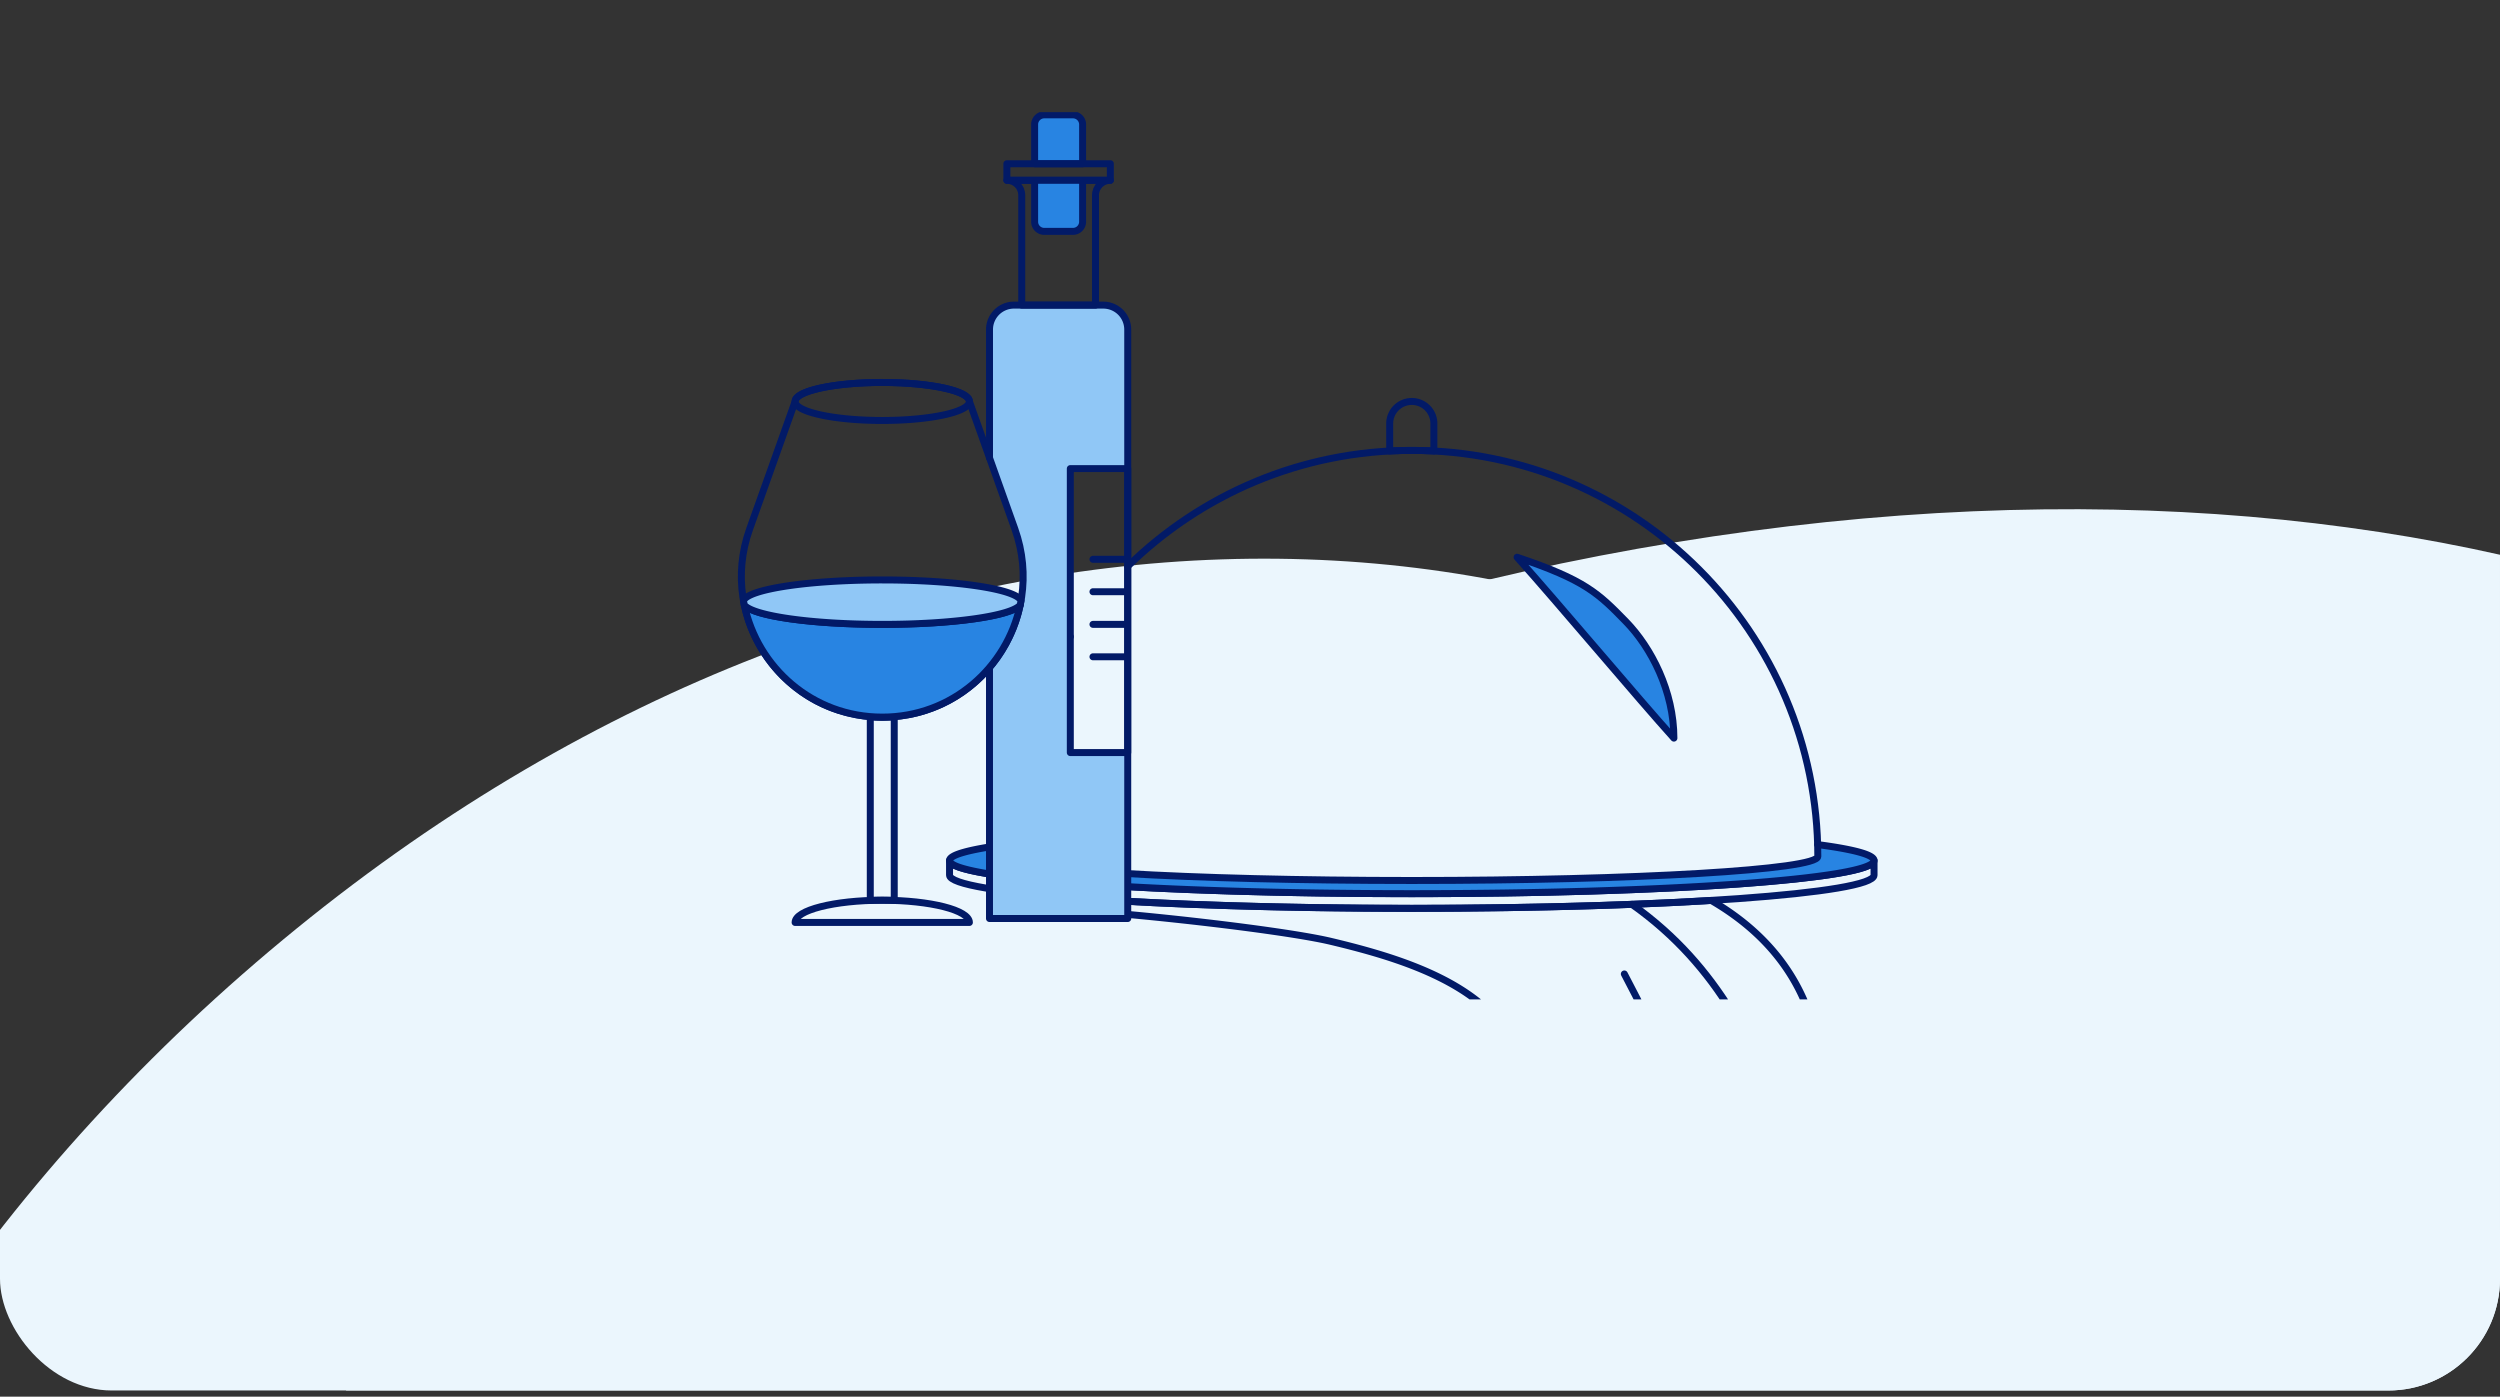 <svg xmlns="http://www.w3.org/2000/svg" fill="none" viewBox="0 0 358 200"><rect x="0" y="0" width="358" height="200" fill="#333333" stroke="none"/><g clip-path="url(#a)"><path fill="#EBF6FD" d="M471.742 162.588c93.262 239.319 146.93 114.406 112.099 142.342-34.87 27.967-246.129 2.481-304.779 12.082-117.233 19.19-221.041-18.832-231.86-84.927C36.381 165.99 122.647 96.853 239.88 77.662c117.234-19.191 207.335 21.99 231.861 84.926Z"/><path fill="#EBF6FD" d="M288.081 118.872c226.651 200.28 193.388 51.898 181.859 94.862-11.542 43.012-202.96 107.931-245.708 142.694-85.447 69.486-195.398 75.789-245.583 14.077S-42.95 202.436 42.497 132.949c85.448-69.487 185.979-66.747 245.584-14.077Z"/><g clip-path="url(#b)"><path stroke="#021A67" stroke-linecap="round" stroke-linejoin="round" d="M230.864 174.926c.256.8.499 1.609.728 2.428.938 3.338.919 7.476 4.035 12.693a48.4 48.4 0 0 1 5.109-1.248l2.015 6.538 15.878-.868c.305-.017.532-.128.474-.358-.864-3.402-1.874-6.762-1.394-10.239 1.256-9.102 3.331-18.739 3.203-27.934-.176-12.722-6.251-21.415-15.866-26.995-11.552.706-26.522 1.132-42.878 1.132-20.012 0-37.95-.637-50.088-1.645a186.763 186.763 0 0 0-5.472 1.645c8.079-.191 36.163 2.86 44.023 4.74 7.859 1.879 17.502 4.666 23.105 10.489 2.444 2.54 6.565 7.683 10.445 14.528"/><path stroke="#021A67" stroke-linecap="round" stroke-linejoin="round" d="M232.604 139.471c9.56 18.178 15.118 32.508 17.456 49.439m-16.377-59.41c12.829 9.066 17.829 21.234 21.22 30.156"/><path stroke="#021A67" stroke-linecap="round" stroke-linejoin="round" d="M202.168 127.976c-36.559 0-66.194-2.127-66.194-4.751v2.096c0 2.625 29.635 4.752 66.194 4.752s66.195-2.127 66.195-4.752v-2.096c0 2.624-29.637 4.751-66.195 4.751Z"/><path fill="#2884E2" d="M260.287 120.945c.016.564.025 1.129.025 1.696 0 1.903-26.032 3.446-58.144 3.446-32.112 0-58.143-1.543-58.143-3.446 0-.567.008-1.133.025-1.696-5.149.677-8.076 1.452-8.076 2.277 0 2.624 29.635 4.751 66.194 4.751s66.195-2.127 66.195-4.751c0-.825-2.927-1.6-8.076-2.277Z"/><path stroke="#021A67" stroke-linecap="round" stroke-linejoin="round" d="M144.05 120.945c-5.149.677-8.076 1.452-8.076 2.277 0 2.624 29.635 4.751 66.194 4.751s66.195-2.127 66.195-4.751c0-.825-2.927-1.6-8.076-2.277m-54.954-56.36v-3.932c0-.84-.333-1.644-.927-2.238a3.163 3.163 0 0 0-2.238-.927c-.839 0-1.644.334-2.238.927a3.167 3.167 0 0 0-.927 2.238v3.931a58.83 58.83 0 0 1 6.33 0Z"/><path stroke="#021A67" stroke-linecap="round" stroke-linejoin="round" d="M153.269 91.171c-5.85 9.071-9.244 19.874-9.244 31.47 0 1.903 26.031 3.446 58.143 3.446s58.144-1.543 58.144-3.446c0-32.111-26.032-58.143-58.144-58.143-15.834 0-30.19 6.33-40.676 16.597"/><path fill="#2884E2" d="M239.703 105.699c-4.999-5.536-16.502-19.244-22.457-25.902 9.761 3.266 11.667 5.194 15.577 9.203 3.655 3.749 6.881 10.034 6.881 16.699h-.001Z"/><path stroke="#021A67" stroke-linecap="round" stroke-linejoin="round" d="M239.703 105.699c-4.999-5.536-16.502-19.244-22.457-25.902 9.761 3.266 11.667 5.194 15.577 9.203 3.655 3.749 6.881 10.034 6.881 16.699h-.001Z"/><path fill="#90C7F6" d="M161.492 67.104V47.19c0-.46-.091-.915-.266-1.339a3.513 3.513 0 0 0-.758-1.135 3.503 3.503 0 0 0-1.135-.758 3.494 3.494 0 0 0-1.339-.266h-12.799a3.494 3.494 0 0 0-1.339.266 3.52 3.52 0 0 0-1.135.758 3.513 3.513 0 0 0-.758 1.135 3.512 3.512 0 0 0-.266 1.339v18.372l3.635 10.196c2.57 7.207.795 14.617-3.635 19.837v35.935h19.796v-23.76h-8.222V67.104h8.221Z"/><path stroke="#021A67" stroke-linecap="round" stroke-linejoin="round" d="M141.696 95.596v35.935h19.796v-84.34c0-.46-.091-.915-.266-1.339a3.513 3.513 0 0 0-.758-1.135 3.503 3.503 0 0 0-1.135-.758 3.494 3.494 0 0 0-1.339-.266h-12.799a3.494 3.494 0 0 0-1.339.266 3.52 3.52 0 0 0-1.135.758 3.513 3.513 0 0 0-.758 1.135 3.493 3.493 0 0 0-.266 1.339v18.372"/><path stroke="#021A67" stroke-linecap="round" stroke-linejoin="round" d="M161.491 67.103h-8.222v40.667h8.222V67.104Zm-4.979 12.99h4.98m-4.98 4.643h4.98m-4.98 4.674h4.98m-4.98 4.643h4.98m-17.306-68.235c1.174 0 2.126.952 2.126 2.127v15.75h10.563v-15.75c0-1.174.953-2.127 2.127-2.127h-14.816Z"/><path fill="#2884E2" d="M155.03 23.448v-5.62a1.38 1.38 0 0 0-1.381-1.38h-4.11a1.38 1.38 0 0 0-1.381 1.38v5.62h6.872Z"/><path stroke="#021A67" stroke-linecap="round" stroke-linejoin="round" d="M155.03 23.448v-5.62a1.38 1.38 0 0 0-1.381-1.38h-4.11a1.38 1.38 0 0 0-1.381 1.38v5.62h6.872Z"/><path fill="#2884E2" d="M148.158 25.818v5.935c0 .763.619 1.38 1.381 1.38h4.11a1.38 1.38 0 0 0 1.381-1.38v-5.935h-6.872Z"/><path stroke="#021A67" stroke-linecap="round" stroke-linejoin="round" d="M148.158 25.818v5.935c0 .763.619 1.38 1.381 1.38h4.11a1.38 1.38 0 0 0 1.381-1.38v-5.935h-6.872Zm10.843-2.37h-14.815v2.368h14.815v-2.369Zm-30.946 105.494v-26.321a20.676 20.676 0 0 1-3.43 0v26.321c1.143-.04 2.287-.04 3.43 0Z"/><path stroke="#021A67" stroke-linecap="round" stroke-linejoin="round" d="m145.331 75.757-6.512-18.268c0-1.503-5.588-2.721-12.479-2.721-6.892 0-12.479 1.218-12.479 2.721l-6.512 18.268c-4.681 13.13 5.053 26.933 18.991 26.933 13.937 0 23.671-13.803 18.991-26.933Zm-18.993 53.157c-6.891 0-12.479 1.425-12.479 3.182h24.958c0-1.758-5.587-3.182-12.479-3.182Z"/><path fill="#2884E2" d="M126.338 89.412c-10.105 0-18.453-1.203-19.746-2.76 1.876 8.895 9.722 16.039 19.746 16.039 10.025 0 17.872-7.144 19.747-16.039-1.293 1.558-9.641 2.76-19.747 2.76Z"/><path stroke="#021A67" stroke-linecap="round" stroke-linejoin="round" d="M126.338 89.412c-10.105 0-18.453-1.203-19.746-2.76 1.876 8.895 9.722 16.039 19.746 16.039 10.025 0 17.872-7.144 19.747-16.039-1.293 1.558-9.641 2.76-19.747 2.76Z"/><path fill="#90C7F6" d="M126.339 83.047c-10.545 0-19.176 1.309-19.875 2.965.038.212.079.422.123.632 1.273 1.562 9.631 2.768 19.752 2.768 10.121 0 18.481-1.207 19.753-2.768a22 22 0 0 0 .123-.631c-.699-1.656-9.33-2.965-19.875-2.965l-.001-.001Z"/><path stroke="#021A67" stroke-linecap="round" stroke-linejoin="round" d="M126.339 83.047c-10.545 0-19.176 1.309-19.875 2.965.038.212.079.422.123.632 1.273 1.562 9.631 2.768 19.752 2.768 10.121 0 18.481-1.207 19.753-2.768a22 22 0 0 0 .123-.631c-.699-1.656-9.33-2.965-19.875-2.965l-.001-.001Zm-.001-28.28c-6.891 0-12.479 1.219-12.479 2.722s5.588 2.722 12.479 2.722c6.892 0 12.479-1.218 12.479-2.722s-5.587-2.721-12.479-2.721Z"/></g></g><defs><clipPath id="a"><rect width="358" height="199.059" y=".059" fill="#fff" rx="16"/></clipPath><clipPath id="b"><path fill="#fff" d="M89 16.059h180v127.059H89z"/></clipPath></defs></svg>